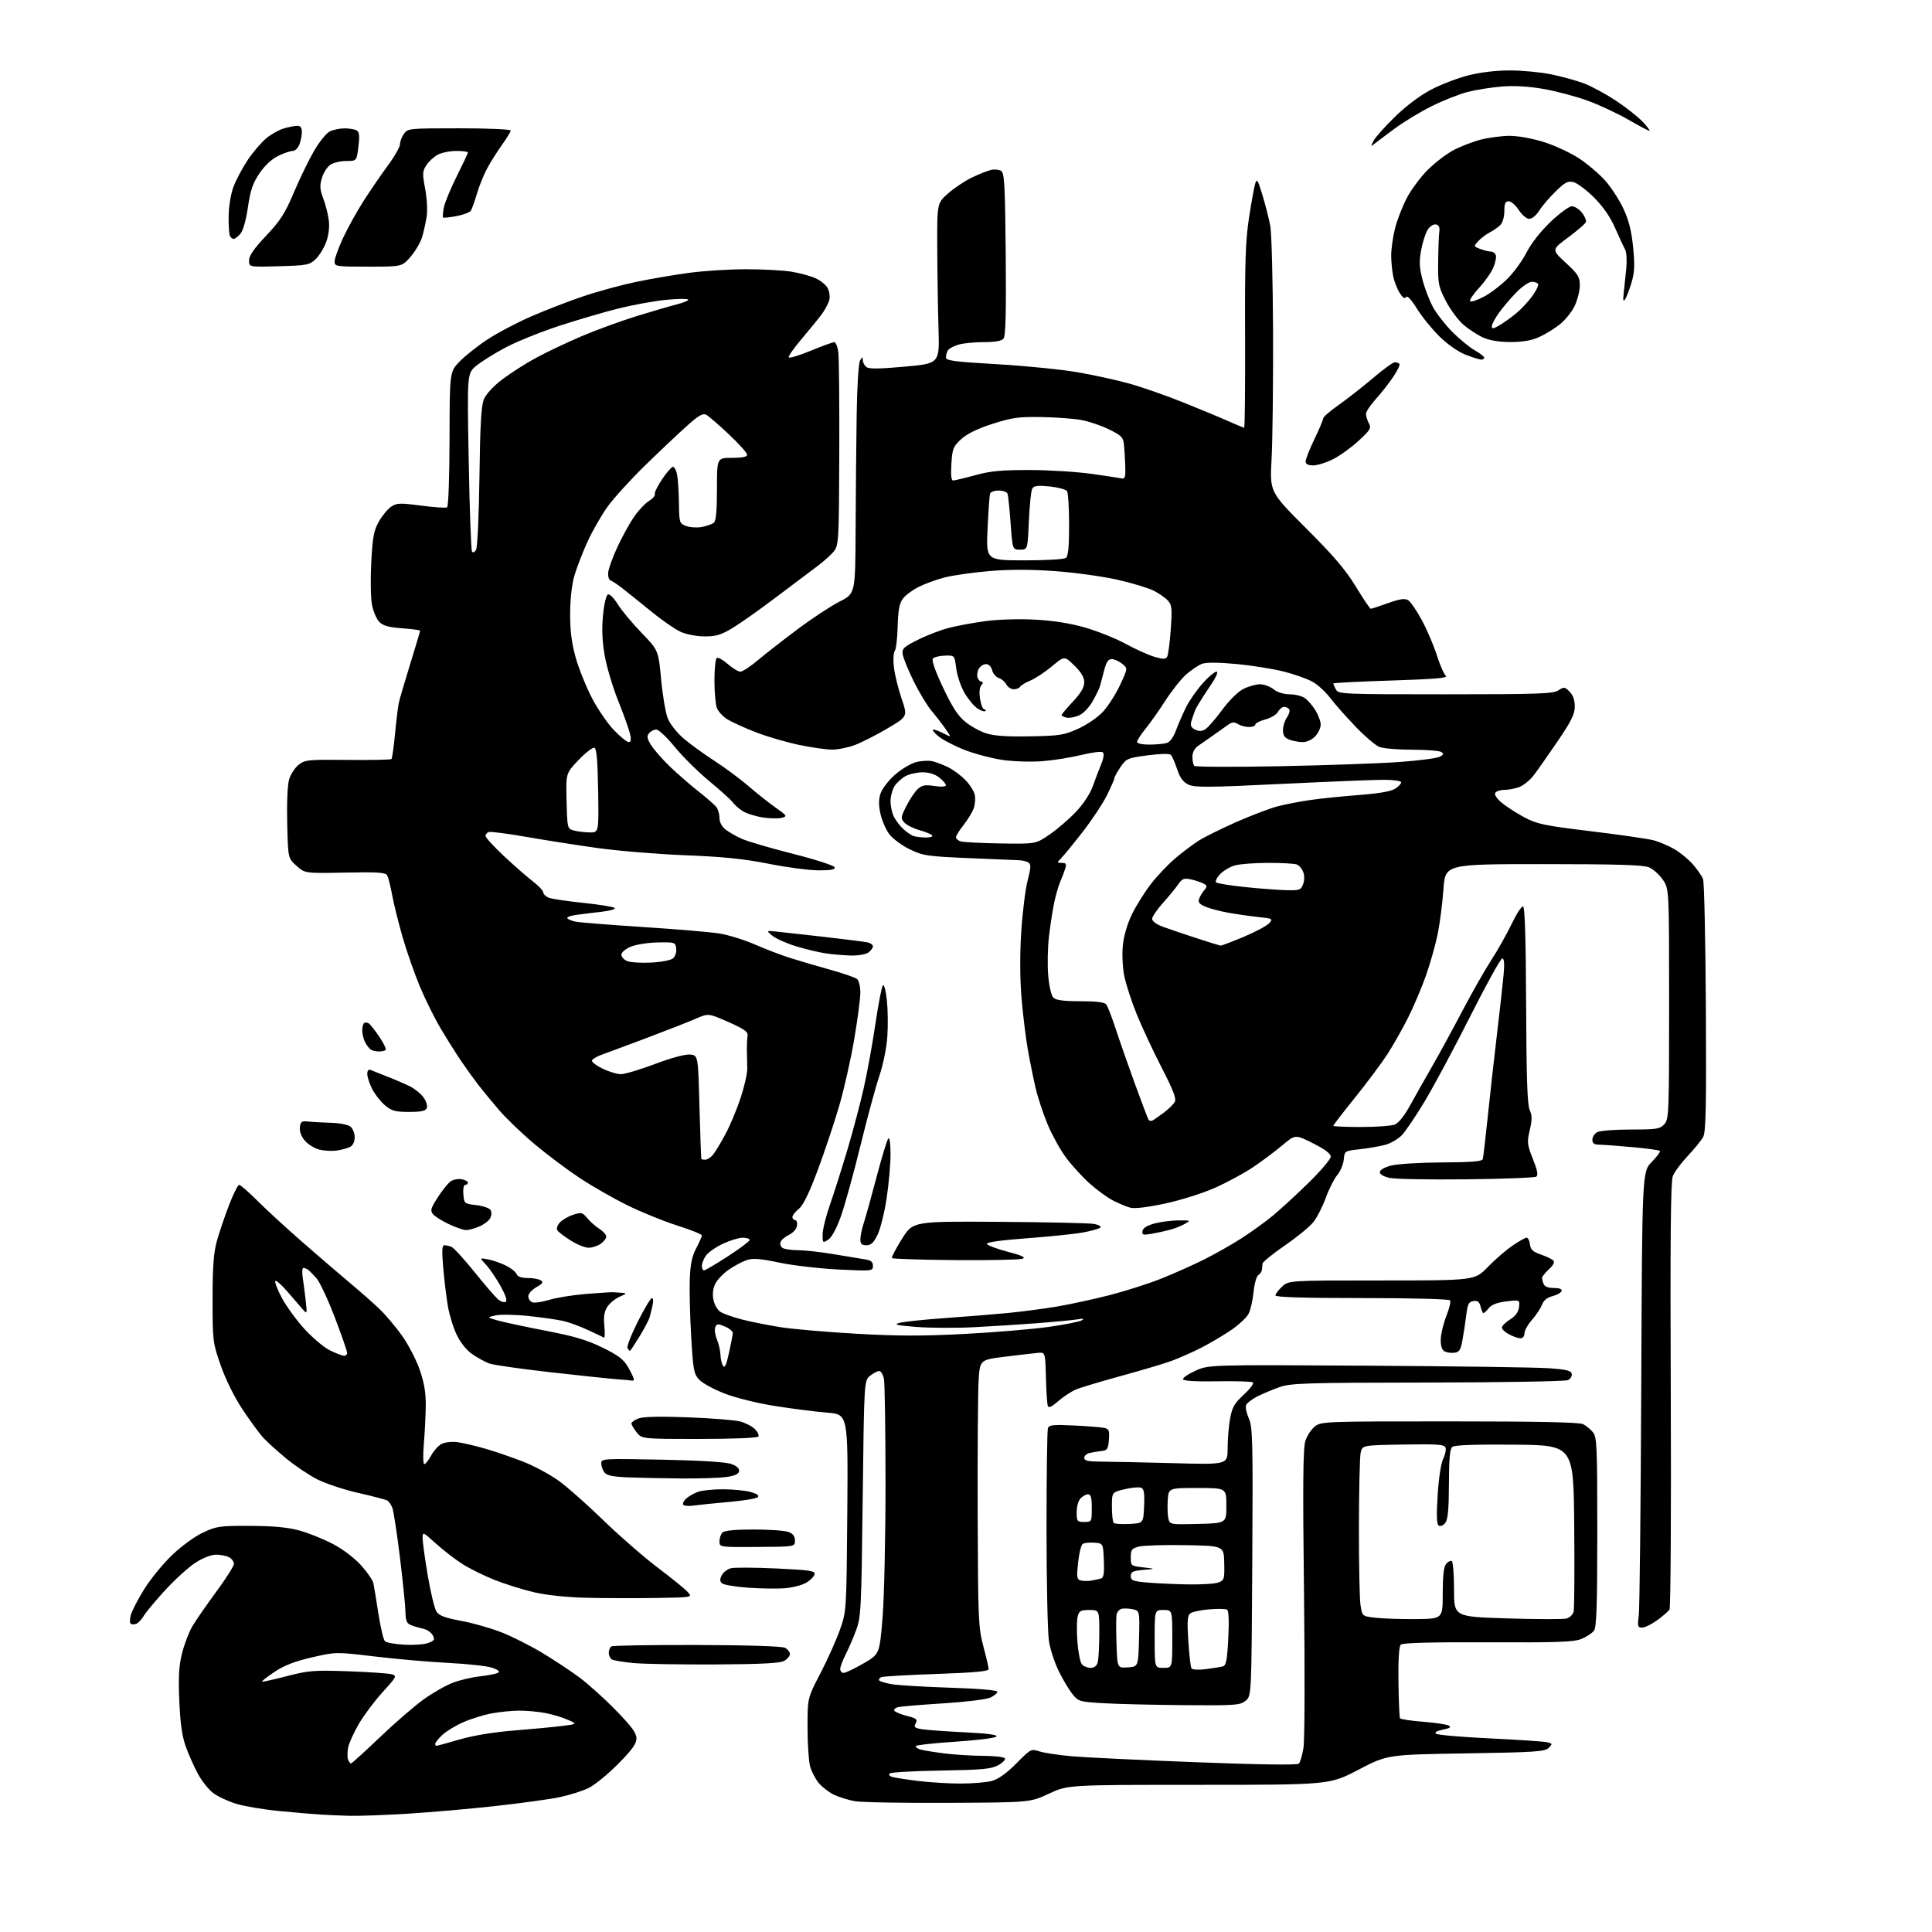 <?xml version="1.0" encoding="UTF-8" standalone="no"?>
<svg 
  version="1.1" 
  xmlns="http://www.w3.org/2000/svg" 
  xmlns:xlink="http://www.w3.org/1999/xlink" 
  xmlns:svg="http://www.w3.org/2000/svg"
  xmlns:rdf="http://www.w3.org/1999/02/22-rdf-syntax-ns#"
  xmlns:cc="http://creativecommons.org/ns#"
  xmlns:dc="http://purl.org/dc/elements/1.1/"
  viewBox="0 0 768 768"
  width="768"
  height="768"
>
<style>svg {background-color: white; }</style>"
<path stroke="none" fill="black" fill-rule="evenodd" d="M139.00,721.81C135.43,721.72 130.25,721.50 127.50,721.33C124.75,721.16 117.34,720.53 111.04,719.92C104.74,719.31 96.96,718.00 93.76,717.00C90.56,716.01 86.48,714.08 84.69,712.72C82.91,711.35 80.21,707.96 78.69,705.16C77.17,702.37 74.99,697.48 73.85,694.29C72.36,690.10 71.65,685.05 71.27,676.00C70.87,666.29 71.13,662.05 72.41,657.02C73.33,653.46 75.14,648.72 76.45,646.49C77.76,644.26 82.02,638.11 85.91,632.82C89.81,627.54 93.00,622.51 93.00,621.64C93.00,620.78 92.13,619.60 91.07,619.04C90.00,618.47 87.68,618.00 85.90,618.00C83.99,618.00 80.69,619.28 77.81,621.12C75.13,622.84 69.77,627.68 65.89,631.87C62.02,636.07 58.12,640.72 57.23,642.22C56.33,643.71 54.98,645.18 54.21,645.47C53.45,645.77 52.44,645.77 51.98,645.49C51.52,645.21 51.55,643.58 52.03,641.89C52.52,640.19 54.93,635.57 57.39,631.62C59.85,627.68 64.79,621.64 68.38,618.19C72.09,614.63 77.39,610.77 80.69,609.22C86.11,606.68 87.38,606.50 99.50,606.56C108.70,606.60 114.40,607.13 119.00,608.39C122.58,609.37 128.55,611.77 132.29,613.73C136.32,615.84 140.89,619.30 143.55,622.26C146.01,625.00 148.21,628.20 148.44,629.37C148.68,630.54 149.57,635.97 150.42,641.44C151.28,646.90 152.44,651.84 153.01,652.41C153.57,652.97 157.07,653.60 160.77,653.80C164.47,654.01 168.76,653.69 170.29,653.09C172.68,652.17 172.93,651.74 172.01,650.02C171.42,648.92 169.72,647.76 168.22,647.44C166.72,647.12 164.55,646.48 163.38,646.01C161.68,645.33 161.24,644.26 161.17,640.63C161.12,638.14 160.12,628.37 158.96,618.92C157.80,609.46 156.46,600.71 155.99,599.46C155.51,598.21 154.63,596.89 154.02,596.51C153.41,596.14 148.27,594.78 142.60,593.50C136.92,592.22 129.55,589.79 126.22,588.11C122.90,586.43 117.32,582.70 113.84,579.83C110.35,576.95 106.23,573.22 104.68,571.55C103.13,569.87 99.42,564.81 96.43,560.30C93.15,555.35 89.71,548.41 87.75,542.80C84.58,533.72 84.50,533.10 84.50,516.50C84.50,503.53 84.91,498.03 86.21,493.31C87.16,489.91 89.33,483.50 91.04,479.06C92.75,474.63 94.56,471.00 95.08,471.00C95.59,471.00 98.82,473.81 102.25,477.25C105.69,480.69 113.64,488.00 119.92,493.50C126.21,499.00 134.76,506.35 138.92,509.83C143.09,513.32 148.45,518.04 150.84,520.33C153.23,522.62 157.22,527.33 159.70,530.78C162.19,534.24 165.37,540.32 166.76,544.28C168.58,549.46 169.28,553.48 169.25,558.50C169.22,562.35 168.88,569.21 168.50,573.75C168.10,578.36 168.18,582.00 168.67,582.00C169.15,582.00 170.36,580.48 171.37,578.62C172.37,576.76 174.22,574.68 175.49,574.00C176.76,573.33 179.53,572.99 181.65,573.25C183.77,573.52 188.88,574.71 193.00,575.90C197.12,577.09 204.03,579.47 208.34,581.18C212.66,582.90 218.96,586.33 222.34,588.81C225.73,591.29 233.68,598.34 240.00,604.48C246.32,610.61 256.00,619.03 261.50,623.19C267.00,627.34 272.36,631.69 273.40,632.87C275.31,635.00 275.31,635.00 260.40,635.22C252.21,635.34 239.88,635.31 233.00,635.14C225.43,634.96 217.32,634.11 212.43,632.98C207.99,631.96 200.87,629.74 196.60,628.04C192.33,626.34 186.51,623.46 183.67,621.63C180.82,619.80 176.14,616.17 173.25,613.56C168.02,608.84 168.00,608.83 168.00,611.55C168.00,613.05 168.93,619.73 170.06,626.39C171.19,633.05 172.74,639.46 173.50,640.63C174.56,642.26 176.90,643.13 183.45,644.35C188.16,645.22 195.47,647.32 199.69,649.01C203.91,650.70 211.06,654.32 215.58,657.05C220.09,659.77 226.65,664.11 230.15,666.67C233.64,669.24 240.21,675.15 244.75,679.80C251.08,686.29 253.00,688.91 253.00,691.05C253.00,693.17 251.25,695.60 245.65,701.25C241.60,705.34 236.32,709.64 233.90,710.80C231.48,711.97 226.33,713.59 222.45,714.41C218.57,715.22 207.03,716.81 196.80,717.94C186.56,719.07 170.83,720.44 161.84,720.99C152.86,721.53 142.57,721.91 139.00,721.81zM377.00,716.66C359.12,716.75 342.41,716.46 339.86,716.01C337.31,715.56 333.59,714.42 331.60,713.48C329.61,712.53 326.87,710.45 325.53,708.85C324.18,707.25 322.61,704.26 322.04,702.22C321.48,700.17 321.01,693.22 321.01,686.76C321.00,675.02 321.00,675.02 326.08,665.26C328.88,659.89 332.36,652.12 333.83,648.00C336.49,640.50 336.49,640.50 336.81,601.36C337.12,562.22 337.12,562.22 328.81,561.54C324.24,561.17 314.97,560.00 308.21,558.93C301.21,557.83 292.57,555.70 288.13,553.99C283.84,552.34 279.27,549.85 277.97,548.47C275.81,546.17 275.54,544.71 274.75,531.23C274.28,523.13 274.03,512.90 274.20,508.50C274.42,502.57 275.08,499.39 276.75,496.22C277.99,493.86 279.00,491.56 279.00,491.10C279.00,490.64 274.61,488.88 269.25,487.18C263.88,485.48 255.00,481.87 249.50,479.17C244.00,476.46 235.45,471.58 230.50,468.31C225.55,465.04 217.45,458.96 212.50,454.81C207.55,450.65 201.24,444.60 198.47,441.37C195.70,438.14 192.00,433.65 190.24,431.39C188.49,429.13 185.40,424.85 183.39,421.89C181.38,418.92 177.72,413.12 175.27,409.00C172.81,404.88 169.04,397.27 166.88,392.10C164.73,386.93 161.66,378.15 160.06,372.60C158.45,367.04 156.60,359.57 155.93,356.00C155.27,352.43 154.37,348.84 153.95,348.03C153.30,346.80 150.47,346.61 137.20,346.87C121.24,347.18 121.24,347.18 117.87,344.18C114.50,341.17 114.50,341.17 114.17,327.33C113.97,319.09 114.28,312.01 114.94,309.80C115.55,307.77 117.25,305.16 118.73,304.00C121.23,302.03 122.49,301.91 138.24,302.08C147.50,302.17 155.32,302.02 155.61,301.73C155.89,301.44 156.54,296.90 157.04,291.64C157.53,286.39 158.22,280.83 158.56,279.29C158.90,277.76 160.94,270.81 163.09,263.85C165.24,256.89 167.00,250.99 167.00,250.73C167.00,250.48 163.81,250.04 159.90,249.76C154.59,249.38 152.30,248.75 150.80,247.24C149.69,246.13 148.37,243.04 147.86,240.36C147.35,237.69 147.23,230.10 147.58,223.50C148.12,213.34 148.60,210.85 150.66,207.24C152.00,204.90 154.20,202.26 155.56,201.37C157.76,199.93 159.10,199.89 167.42,200.99C172.59,201.67 177.23,201.98 177.73,201.67C178.25,201.35 178.67,189.47 178.70,174.47C178.75,147.84 178.75,147.84 182.62,143.79C184.76,141.57 189.71,137.62 193.64,135.03C197.57,132.43 205.44,128.27 211.14,125.79C216.84,123.30 226.22,119.68 232.00,117.74C237.78,115.79 247.22,113.23 253.00,112.03C258.77,110.83 268.23,109.22 274.00,108.45C279.77,107.67 289.90,107.03 296.50,107.03C303.10,107.02 311.20,107.45 314.50,107.98C317.80,108.51 322.14,109.68 324.13,110.58C326.13,111.47 328.33,113.24 329.01,114.52C329.70,115.80 329.99,117.92 329.66,119.23C329.33,120.54 328.03,123.02 326.78,124.74C325.53,126.45 321.93,130.88 318.79,134.58C315.64,138.28 313.28,141.65 313.54,142.07C313.80,142.49 317.72,141.30 322.26,139.43C326.79,137.56 331.01,136.03 331.64,136.02C332.26,136.01 332.99,137.91 333.26,140.25C333.53,142.59 333.70,160.70 333.63,180.50C333.51,214.24 333.38,216.66 331.60,219.00C330.55,220.38 327.58,223.07 324.99,225.00C322.40,226.93 315.00,232.50 308.53,237.39C302.07,242.28 294.27,247.79 291.20,249.64C286.62,252.40 284.62,253.00 280.06,252.98C276.85,252.97 272.81,252.18 270.50,251.13C268.30,250.13 262.97,246.43 258.66,242.90C254.35,239.38 249.26,235.29 247.35,233.81C245.44,232.33 243.35,230.95 242.71,230.74C242.06,230.52 241.64,229.12 241.76,227.62C241.88,226.12 243.52,221.58 245.39,217.53C247.27,213.47 250.24,208.06 252.00,205.50C253.76,202.94 256.43,200.10 257.94,199.17C259.44,198.25 260.51,197.01 260.31,196.41C260.10,195.81 261.42,193.13 263.22,190.47C265.02,187.80 266.95,185.59 267.49,185.56C268.03,185.53 268.77,186.85 269.12,188.50C269.47,190.15 269.82,195.22 269.88,199.77C270.00,207.83 270.07,208.08 272.74,209.09C274.25,209.66 277.06,209.84 278.99,209.48C280.92,209.12 283.06,208.36 283.75,207.79C284.63,207.06 285.00,203.06 285.00,194.38C285.00,182.00 285.00,182.00 291.00,182.00C295.13,182.00 297.00,181.61 297.00,180.75C297.00,180.06 293.74,176.43 289.75,172.67C285.76,168.91 281.73,165.42 280.78,164.90C279.43,164.16 277.83,165.06 273.28,169.11C270.10,171.93 262.65,178.97 256.71,184.75C250.78,190.52 243.91,198.06 241.46,201.50C239.00,204.95 235.44,211.18 233.53,215.36C231.62,219.55 229.30,225.56 228.36,228.73C227.30,232.35 226.66,238.04 226.64,244.00C226.63,250.86 227.25,255.71 228.86,261.44C230.09,265.81 232.99,273.01 235.29,277.44C237.59,281.87 241.54,287.64 244.06,290.25C246.57,292.86 249.20,295.00 249.90,295.00C250.80,295.00 250.96,294.08 250.46,291.80C250.07,290.03 247.96,284.12 245.77,278.66C243.57,273.19 241.14,265.02 240.36,260.49C239.37,254.75 239.17,249.91 239.72,244.46C240.17,239.93 241.00,236.50 241.70,236.27C242.35,236.05 244.09,237.81 245.56,240.18C247.02,242.56 251.26,247.65 254.97,251.50C261.73,258.50 261.73,258.50 262.81,270.08C263.40,276.45 264.59,283.43 265.45,285.59C266.32,287.77 269.13,291.32 271.76,293.57C274.37,295.80 279.88,299.80 284.00,302.45C288.12,305.11 294.20,309.61 297.50,312.46C300.80,315.32 305.67,319.18 308.33,321.05C312.94,324.30 313.05,324.48 310.72,325.10C309.39,325.46 305.93,325.37 303.04,324.92C300.15,324.46 296.59,323.31 295.14,322.37C293.69,321.43 291.94,319.88 291.26,318.93C290.59,317.98 286.40,314.20 281.96,310.52C277.52,306.85 271.34,300.73 268.23,296.92C265.12,293.12 261.82,290.00 260.91,290.00C259.99,290.00 258.70,290.66 258.02,291.47C257.04,292.65 257.20,293.59 258.84,296.22C259.97,298.02 263.27,301.80 266.19,304.62C269.11,307.43 274.20,311.87 277.50,314.47C280.80,317.07 284.06,319.92 284.75,320.79C285.44,321.67 286.00,323.61 286.00,325.12C286.00,326.80 286.91,328.57 288.36,329.71C289.66,330.74 292.58,332.41 294.85,333.43C297.11,334.45 306.26,337.14 315.17,339.39C324.08,341.65 331.55,344.06 331.77,344.75C332.06,345.67 330.36,345.99 325.33,345.97C321.57,345.95 312.65,344.78 305.50,343.35C295.76,341.42 287.49,340.57 272.50,339.98C261.50,339.55 245.75,338.26 237.50,337.10C229.25,335.95 216.43,333.94 209.00,332.64C201.57,331.34 194.94,330.49 194.25,330.75C193.56,331.00 193.00,331.71 193.00,332.31C193.00,332.92 196.26,336.48 200.25,340.23C204.24,343.98 209.40,348.50 211.72,350.27C214.04,352.05 215.95,354.07 215.97,354.77C215.99,355.48 217.01,356.43 218.25,356.89C219.49,357.35 225.68,358.27 232.00,358.92C238.32,359.58 243.87,360.48 244.33,360.93C244.78,361.38 242.53,362.05 239.33,362.42C236.12,362.78 231.59,363.34 229.26,363.65C226.93,363.97 225.23,364.57 225.50,364.99C225.76,365.42 227.21,366.03 228.74,366.36C230.26,366.68 242.30,367.65 255.50,368.50C268.70,369.35 282.41,370.51 285.96,371.08C289.51,371.64 295.81,373.59 299.96,375.40C304.11,377.22 310.43,379.63 314.00,380.77C317.57,381.90 324.75,384.01 329.95,385.46C335.15,386.91 339.99,388.58 340.70,389.17C341.42,389.76 342.00,392.18 342.00,394.54C342.00,396.91 340.90,405.29 339.56,413.17C338.22,421.05 335.55,432.90 333.63,439.50C331.71,446.10 327.88,457.57 325.11,465.00C321.63,474.33 319.29,479.13 317.54,480.54C316.14,481.66 315.00,483.12 315.00,483.79C315.00,484.45 315.48,485.00 316.07,485.00C316.66,485.00 317.00,486.01 316.82,487.24C316.64,488.52 315.29,490.06 313.69,490.83C312.14,491.57 310.61,492.85 310.29,493.69C309.97,494.52 310.34,495.60 311.10,496.09C311.87,496.57 314.69,496.98 317.36,496.98C320.03,496.99 326.33,497.70 331.36,498.55C336.39,499.41 341.96,500.33 343.75,500.60C346.23,500.97 347.00,501.59 347.00,503.20C347.00,505.27 346.77,505.30 333.47,504.66C326.03,504.30 315.43,503.08 309.90,501.93C301.88,500.27 299.23,500.07 296.69,500.96C294.94,501.57 291.79,503.26 289.69,504.72C287.58,506.18 285.20,508.65 284.39,510.21C283.43,512.08 283.15,514.27 283.58,516.58C283.95,518.55 285.19,520.72 286.37,521.48C287.54,522.24 291.43,523.61 295.00,524.53C298.57,525.45 305.55,526.83 310.50,527.61C315.45,528.38 329.05,529.54 340.73,530.20C356.99,531.12 367.05,531.13 383.73,530.24C395.70,529.61 410.68,528.35 417.00,527.45C423.32,526.55 429.18,525.39 430.00,524.86C431.07,524.19 430.64,524.06 428.50,524.44C426.85,524.73 419.88,525.40 413.00,525.94C406.12,526.47 394.57,527.21 387.32,527.58C380.07,527.95 369.72,527.90 364.32,527.48C356.45,526.86 355.10,526.54 357.50,525.87C359.15,525.41 367.25,524.55 375.50,523.97C383.75,523.38 395.00,522.48 400.50,521.95C406.00,521.43 414.77,520.28 420.00,519.40C425.23,518.52 434.67,516.48 440.98,514.86C447.30,513.24 456.52,510.30 461.48,508.32C466.44,506.35 474.10,502.94 478.50,500.74C482.90,498.55 489.65,494.73 493.50,492.25C497.35,489.78 502.98,485.72 506.00,483.22C509.02,480.72 515.44,474.82 520.25,470.11C525.06,465.40 529.00,460.75 529.00,459.78C529.00,458.61 526.66,456.85 521.95,454.48C514.90,450.93 514.90,450.93 509.70,455.31C506.84,457.72 501.58,461.65 498.01,464.05C494.44,466.44 487.58,470.14 482.77,472.26C477.93,474.40 469.07,477.17 462.94,478.47C455.75,479.99 450.90,480.54 449.15,480.04C447.66,479.62 444.63,478.34 442.42,477.21C440.21,476.08 436.01,473.01 433.09,470.39C430.17,467.76 425.95,463.14 423.72,460.12C421.48,457.09 418.23,451.21 416.48,447.06C414.74,442.90 412.57,436.35 411.67,432.50C410.77,428.65 409.36,421.68 408.54,417.00C407.72,412.32 406.60,403.10 406.06,396.50C405.43,388.95 405.40,379.27 405.96,370.41C406.46,362.66 407.60,353.48 408.50,350.01C409.84,344.84 409.89,343.55 408.82,342.87C408.09,342.41 406.38,341.99 405.00,341.95C403.62,341.91 394.56,341.53 384.86,341.11C368.46,340.40 366.82,340.15 361.60,337.59C358.51,336.08 354.89,333.41 353.55,331.65C352.21,329.89 350.62,326.27 350.02,323.60C349.23,320.07 349.24,317.82 350.04,315.39C350.64,313.55 353.20,310.24 355.71,308.02C358.22,305.81 362.00,303.54 364.10,302.97C366.20,302.41 369.18,302.24 370.71,302.61C372.25,302.98 375.10,304.08 377.05,305.06C379.01,306.04 382.02,308.29 383.75,310.06C385.49,311.83 387.17,314.49 387.49,315.97C387.82,317.44 387.60,319.92 387.01,321.47C386.42,323.02 384.60,325.98 382.97,328.04C381.34,330.10 380.00,332.26 380.00,332.83C380.00,333.40 380.84,334.13 381.88,334.46C382.91,334.79 390.05,335.16 397.75,335.28C411.76,335.50 411.76,335.50 417.29,331.69C420.34,329.59 425.04,325.54 427.74,322.68C430.68,319.58 433.36,315.49 434.42,312.50C435.40,309.75 436.90,305.80 437.77,303.72C438.71,301.45 438.97,299.59 438.42,299.08C437.91,298.61 434.17,299.05 430.00,300.08C425.88,301.10 418.90,302.22 414.50,302.57C410.10,302.93 403.00,302.72 398.71,302.11C394.43,301.51 387.59,299.71 383.50,298.13C379.42,296.54 374.68,294.06 372.96,292.62C371.25,291.18 370.35,290.00 370.97,290.00C371.59,290.00 373.49,290.72 375.19,291.60C378.27,293.19 378.27,293.19 375.94,289.85C374.66,288.01 372.14,284.75 370.34,282.61C368.55,280.48 365.29,275.08 363.10,270.61C360.92,266.15 358.99,261.38 358.82,260.00C358.54,257.82 359.32,257.09 365.00,254.27C368.57,252.49 374.15,250.36 377.39,249.54C380.63,248.71 387.15,247.52 391.89,246.89C396.84,246.22 405.17,245.98 411.50,246.32C418.88,246.72 425.46,247.77 431.50,249.51C436.45,250.95 443.65,253.84 447.50,255.95C451.35,258.05 456.45,260.36 458.83,261.07C462.31,262.11 463.31,262.12 463.94,261.10C464.37,260.41 465.02,255.54 465.39,250.28C465.98,241.93 465.84,240.48 464.28,238.76C463.30,237.67 460.76,235.90 458.64,234.82C456.51,233.73 449.99,231.76 444.14,230.44C438.29,229.12 427.08,227.58 419.23,227.02C409.49,226.32 401.19,226.33 393.06,227.03C386.51,227.60 378.58,228.74 375.43,229.56C372.29,230.38 367.68,232.06 365.19,233.30C362.71,234.54 359.86,236.67 358.87,238.03C357.52,239.88 357.01,242.64 356.84,249.00C356.72,253.68 356.20,258.07 355.68,258.77C355.15,259.46 355.01,262.40 355.35,265.29C355.69,268.18 357.06,273.76 358.39,277.68C360.82,284.82 360.82,284.82 352.84,289.53C348.45,292.12 342.64,295.09 339.92,296.12C337.20,297.16 333.07,297.99 330.74,297.99C328.41,297.98 322.45,297.12 317.50,296.08C312.55,295.05 304.90,292.80 300.50,291.10C296.10,289.39 291.03,287.10 289.23,286.00C287.42,284.90 285.51,282.84 284.98,281.43C284.44,280.02 284.00,275.10 284.00,270.49C284.00,265.89 284.42,261.86 284.94,261.54C285.46,261.22 287.43,262.32 289.32,263.98C291.22,265.64 293.46,267.00 294.31,267.00C295.16,267.00 298.25,264.98 301.18,262.51C304.10,260.05 311.25,254.47 317.05,250.13C322.86,245.78 330.39,240.82 333.80,239.10C340.00,235.97 340.00,235.97 340.12,210.24C340.18,196.08 340.37,175.64 340.54,164.81C340.71,153.41 341.28,144.36 341.89,143.31C342.79,141.76 342.94,141.73 342.97,143.13C342.99,144.02 343.61,145.26 344.35,145.88C345.36,146.71 349.31,146.68 359.60,145.75C373.50,144.50 373.50,144.50 373.07,130.50C372.83,122.80 372.61,108.46 372.57,98.64C372.50,80.77 372.50,80.77 376.85,76.91C379.25,74.79 383.52,71.93 386.35,70.57C389.18,69.21 392.62,67.84 394.00,67.54C395.38,67.23 397.18,67.42 398.00,67.95C399.27,68.78 399.54,73.82 399.79,101.06C400.00,124.39 399.76,133.58 398.92,134.60C398.13,135.54 395.59,136.00 391.12,136.00C387.47,136.00 382.95,136.44 381.06,136.98C379.18,137.52 377.28,138.53 376.84,139.23C376.39,139.93 376.02,141.20 376.02,142.05C376.00,143.36 379.13,143.78 396.25,144.77C407.39,145.42 421.78,146.85 428.23,147.95C434.69,149.06 444.06,151.11 449.06,152.52C454.06,153.92 463.63,157.27 470.32,159.95C477.02,162.64 485.10,166.00 488.28,167.42C491.46,168.84 494.29,170.00 494.57,170.00C494.85,170.00 495.01,153.69 494.94,133.75C494.82,104.02 495.11,95.52 496.51,86.50C497.44,80.45 498.55,74.38 498.96,73.00C499.62,70.83 500.00,71.45 501.86,77.60C503.03,81.50 504.43,86.98 504.96,89.77C505.48,92.56 505.98,111.64 506.06,132.17C506.13,152.70 505.87,175.36 505.47,182.53C504.74,195.56 504.74,195.56 519.22,210.03C530.22,221.02 534.98,226.60 539.01,233.25C541.92,238.06 544.58,242.00 544.90,242.00C545.23,242.00 548.31,240.99 551.75,239.76C556.47,238.07 558.44,237.78 559.75,238.58C560.71,239.16 563.18,242.76 565.23,246.57C567.28,250.38 569.96,256.65 571.17,260.50C572.39,264.35 574.00,268.01 574.74,268.64C575.76,269.51 570.52,269.96 553.04,270.52C540.37,270.92 530.00,271.45 530.00,271.69C530.00,271.93 530.47,273.00 531.04,274.07C532.03,275.93 533.58,276.00 574.57,276.00C611.50,276.00 617.38,275.79 619.47,274.43C621.69,272.97 622.01,273.01 623.93,274.93C625.30,276.30 626.00,278.29 626.00,280.81C626.00,283.85 624.66,286.59 619.25,294.56C615.53,300.02 611.23,306.15 609.69,308.17C608.14,310.19 605.49,312.33 603.79,312.92C602.09,313.52 599.45,314.00 597.91,314.00C596.37,314.00 594.79,314.53 594.39,315.18C593.96,315.88 594.99,317.46 596.96,319.10C598.77,320.62 602.81,323.22 605.94,324.89C611.04,327.60 613.80,328.18 632.56,330.45C644.08,331.84 655.30,333.47 657.50,334.07C659.70,334.68 663.35,336.24 665.61,337.55C667.87,338.86 671.17,341.57 672.93,343.57C674.69,345.58 676.52,348.23 676.99,349.46C677.46,350.70 677.96,373.71 678.11,400.60C678.32,440.02 678.12,449.98 677.03,451.97C676.29,453.33 673.54,456.73 670.90,459.51C668.27,462.30 665.60,465.91 664.96,467.54C664.12,469.71 663.91,492.93 664.16,554.50C664.35,600.70 664.12,639.09 663.65,639.82C663.18,640.54 660.98,642.45 658.75,644.07C656.52,645.68 653.83,647.00 652.76,647.00C651.02,647.00 650.88,646.50 651.44,642.25C651.78,639.64 652.22,598.87 652.42,551.65C652.78,465.81 652.78,465.81 656.58,461.92C658.66,459.78 660.12,457.79 659.82,457.49C659.52,457.19 654.60,456.52 648.89,456.00C643.17,455.49 637.26,455.05 635.75,455.03C633.69,455.01 633.00,454.50 633.00,453.04C633.00,451.95 633.87,450.60 634.93,450.04C636.00,449.47 642.00,449.00 648.28,449.00C658.61,449.00 659.87,448.80 661.60,446.89C663.41,444.89 663.50,442.63 663.50,399.07C663.50,353.35 663.50,353.35 661.00,349.70C659.62,347.69 657.15,345.47 655.50,344.77C653.25,343.82 642.80,343.50 613.50,343.50C574.50,343.50 574.50,343.50 573.79,353.50C573.40,359.00 572.37,366.99 571.51,371.27C570.64,375.54 568.55,382.96 566.85,387.77C565.16,392.57 561.96,400.10 559.76,404.50C557.55,408.90 553.86,415.43 551.55,419.00C549.24,422.57 543.44,430.35 538.67,436.27C533.90,442.19 530.00,447.25 530.00,447.52C530.00,447.78 534.92,448.00 540.93,448.00C546.95,448.00 552.99,447.57 554.36,447.06C555.94,446.45 558.21,443.63 560.59,439.31C562.65,435.56 566.67,428.45 569.52,423.50C572.36,418.55 577.71,408.74 581.40,401.69C585.09,394.65 590.23,385.63 592.81,381.64C595.39,377.66 599.05,371.15 600.95,367.19C602.85,363.22 604.87,360.13 605.45,360.32C606.16,360.55 606.55,373.45 606.66,399.58C606.77,428.39 607.14,439.21 608.07,441.25C609.06,443.44 609.07,445.07 608.10,449.25C606.97,454.09 607.07,454.98 609.36,460.74C611.17,465.30 611.53,467.18 610.67,467.74C610.03,468.16 597.58,468.63 583.00,468.80C568.42,468.96 554.70,468.72 552.50,468.25C550.05,467.74 548.50,466.85 548.50,465.96C548.50,465.07 550.26,464.04 553.00,463.33C555.48,462.69 564.60,462.12 573.28,462.08C584.99,462.02 589.16,461.68 589.43,460.75C589.63,460.06 590.54,452.30 591.45,443.50C592.36,434.70 594.02,419.85 595.14,410.50C596.26,401.15 597.42,390.69 597.72,387.25C598.10,382.99 597.92,381.00 597.16,381.00C596.55,381.00 590.88,391.24 584.57,403.75C578.26,416.26 570.15,431.43 566.55,437.45C562.94,443.47 558.78,449.66 557.30,451.21C555.81,452.76 552.82,454.51 550.66,455.09C548.49,455.67 543.97,456.45 540.61,456.83C534.53,457.50 534.50,457.51 534.17,460.95C533.99,462.85 532.84,465.59 531.61,467.05C530.38,468.51 528.33,472.57 527.05,476.08C525.78,479.58 523.55,483.94 522.12,485.76C520.68,487.59 515.56,491.79 510.75,495.09C505.94,498.40 501.95,501.65 501.88,502.30C501.82,502.96 501.71,504.08 501.63,504.78C501.56,505.49 500.91,506.43 500.19,506.88C499.48,507.32 498.63,510.35 498.31,513.59C497.99,516.84 497.11,520.72 496.35,522.22C495.60,523.72 492.40,526.69 489.24,528.83C486.08,530.97 480.69,534.14 477.25,535.88C473.82,537.61 468.64,539.90 465.75,540.96C462.86,542.03 453.89,544.70 445.81,546.91C437.74,549.12 429.60,551.56 427.74,552.34C425.88,553.11 422.70,555.20 420.68,556.97C418.05,559.28 416.87,559.81 416.52,558.85C416.25,558.11 415.91,553.00 415.77,547.50C415.50,537.50 415.50,537.50 412.50,537.79C410.85,537.94 405.00,538.63 399.50,539.31C389.50,540.54 389.50,540.54 389.00,549.02C388.73,553.68 388.56,577.52 388.64,602.00C388.78,643.82 388.92,646.98 390.89,654.41C392.05,658.76 393.00,662.86 393.00,663.51C393.00,664.37 387.28,664.90 372.41,665.42C361.08,665.81 351.18,666.38 350.41,666.67C349.64,666.97 349.23,667.56 349.49,667.99C349.76,668.42 352.12,669.11 354.74,669.53C357.36,669.95 367.82,670.57 378.00,670.90C389.30,671.27 396.49,671.89 396.47,672.50C396.46,673.05 395.22,674.09 393.73,674.80C392.21,675.53 384.04,676.54 375.25,677.09C366.59,677.64 358.47,678.30 357.21,678.57C355.95,678.84 355.19,679.50 355.52,680.03C355.85,680.56 358.11,681.50 360.53,682.11C364.32,683.07 364.82,683.48 364.00,685.01C363.19,686.51 363.55,686.88 366.27,687.36C368.05,687.67 375.71,688.24 383.30,688.61C392.78,689.08 396.78,689.62 396.07,690.33C395.50,690.90 388.06,691.82 379.52,692.37C370.98,692.93 364.00,693.72 364.00,694.13C364.00,694.53 364.81,695.12 365.79,695.43C366.78,695.75 370.94,696.44 375.04,696.97C379.14,697.50 386.19,697.95 390.69,697.97C395.20,697.99 399.15,698.43 399.47,698.96C399.80,699.48 398.59,700.72 396.78,701.71C394.01,703.22 390.45,703.55 374.00,703.82C363.27,704.00 354.12,704.51 353.65,704.97C353.18,705.43 353.63,706.05 354.65,706.36C355.67,706.67 360.31,707.39 364.97,707.96C369.63,708.53 377.28,709.00 381.97,708.99C386.66,708.99 392.24,708.51 394.36,707.92C396.92,707.21 400.20,704.85 404.03,700.97C409.70,695.23 409.91,695.12 413.17,696.19C415.00,696.80 420.77,697.67 426.00,698.14C431.23,698.60 453.47,699.67 475.43,700.51C500.91,701.49 515.71,701.69 516.32,701.08C516.85,700.55 517.67,697.73 518.15,694.81C518.64,691.87 518.73,664.26 518.36,632.98C517.84,589.51 517.97,575.61 518.92,572.75C519.59,570.70 521.29,568.13 522.70,567.02C525.18,565.07 526.68,565.01 576.22,565.02C611.39,565.02 627.85,565.37 629.34,566.13C630.53,566.74 632.28,568.19 633.23,569.37C634.80,571.30 634.95,574.95 634.95,609.00C634.94,638.51 634.66,646.87 633.62,648.24C632.89,649.20 630.68,650.66 628.70,651.48C625.71,652.73 619.37,652.96 591.50,652.84C568.48,652.75 557.56,653.04 556.81,653.79C556.12,654.48 555.79,659.82 555.91,668.61C556.01,676.16 556.29,682.66 556.52,683.04C556.76,683.42 560.92,684.05 565.76,684.43C570.61,684.81 575.20,685.50 575.97,685.98C576.96,686.59 576.28,687.04 573.61,687.55C571.36,687.97 570.21,688.61 570.76,689.16C571.26,689.66 580.85,690.50 592.08,691.03C603.31,691.57 613.58,692.25 614.91,692.56C617.17,693.08 617.21,693.22 615.62,694.81C614.13,696.30 610.28,696.56 582.72,697.00C551.50,697.50 551.50,697.50 540.00,703.50C528.50,709.50 528.50,709.50 476.50,709.50C424.50,709.50 424.50,709.50 417.00,713.00C409.50,716.50 409.50,716.50 377.00,716.66zM139.52,701.00C139.84,701.00 145.01,696.31 151.01,690.58C157.02,684.84 164.88,678.04 168.49,675.47C172.10,672.90 177.28,669.94 180.01,668.91C182.73,667.87 187.56,666.73 190.73,666.38C193.90,666.02 197.12,665.41 197.87,665.01C198.83,664.50 198.23,663.90 195.87,663.02C194.02,662.32 186.20,661.44 178.50,661.05C170.80,660.66 157.53,659.51 149.00,658.48C133.50,656.63 133.50,656.63 123.95,658.84C117.10,660.43 112.90,662.06 109.11,664.61C106.21,666.57 103.98,668.30 104.17,668.47C104.35,668.64 108.78,667.66 114.00,666.30C122.68,664.05 124.79,663.88 138.50,664.36C146.75,664.65 154.51,665.19 155.74,665.56C157.84,666.19 157.64,666.58 152.24,672.49C149.08,675.94 144.81,681.61 142.75,685.10C140.69,688.59 138.73,692.91 138.39,694.71C138.06,696.51 138.04,698.66 138.36,699.49C138.68,700.32 139.20,701.00 139.52,701.00zM173.48,694.00C173.75,694.00 177.91,692.86 182.72,691.46C188.23,689.87 196.31,688.54 204.49,687.89C211.65,687.32 220.20,686.51 223.50,686.09C229.50,685.33 229.50,685.33 225.70,683.63C223.60,682.69 219.60,681.49 216.81,680.96C214.01,680.43 209.40,680.00 206.55,680.00C203.70,680.00 198.74,680.49 195.54,681.08C192.33,681.67 187.18,683.27 184.10,684.63C181.02,685.99 177.26,688.29 175.75,689.74C174.24,691.19 173.00,692.74 173.00,693.19C173.00,693.63 173.22,694.00 173.48,694.00zM471.14,677.83C459.24,677.74 444.84,677.40 439.16,677.08C429.17,676.52 428.73,676.40 426.38,673.50C425.04,671.85 422.60,667.80 420.96,664.50C419.32,661.20 417.53,655.80 416.99,652.50C416.45,649.20 416.01,629.10 416.01,607.83C416.00,586.56 416.26,568.49 416.57,567.67C417.05,566.43 418.85,566.25 426.82,566.65C432.15,566.91 437.54,567.33 438.81,567.59C440.84,568.01 441.08,568.57 440.81,572.28C440.54,575.94 440.17,576.54 438.00,576.78C436.62,576.93 434.49,577.28 433.25,577.55C432.01,577.82 431.00,578.70 431.00,579.52C431.00,580.69 432.53,581.01 438.25,581.03C442.24,581.05 455.06,581.32 466.75,581.64C488.00,582.21 488.00,582.21 488.00,575.74C488.00,572.18 488.44,566.85 488.98,563.89C489.81,559.37 490.70,557.82 494.50,554.32C497.07,551.95 498.59,549.86 498.00,549.50C497.43,549.15 491.04,548.97 483.79,549.09C475.49,549.24 470.48,548.95 470.27,548.30C470.08,547.74 472.31,546.20 475.21,544.89C480.50,542.50 480.50,542.50 543.50,542.88C578.15,543.09 610.55,543.54 615.49,543.88C622.67,544.38 624.54,544.83 624.79,546.12C624.96,547.02 624.29,548.14 623.30,548.62C622.31,549.11 597.20,549.54 567.50,549.58C518.29,549.65 513.06,549.82 508.50,551.45C505.75,552.43 501.79,554.10 499.70,555.16C497.61,556.22 495.64,557.77 495.32,558.60C495.01,559.43 495.50,561.79 496.43,563.84C497.95,567.22 498.08,572.64 497.80,620.88C497.49,674.18 497.49,674.18 495.14,676.09C492.96,677.85 491.09,677.99 471.14,677.83zM335.37,665.00C336.12,665.00 339.64,663.32 343.19,661.27C349.64,657.54 349.64,657.54 350.83,643.02C351.48,635.03 352.01,611.12 352.01,589.88C352.00,568.63 351.72,549.84 351.38,548.12C351.03,546.41 350.18,545.00 349.49,545.00C348.79,545.00 347.16,545.86 345.86,546.91C343.50,548.82 343.50,548.82 342.94,595.66C342.41,639.78 342.26,642.82 340.31,648.05C339.18,651.10 337.29,655.47 336.12,657.76C334.96,660.05 334.00,662.61 334.00,663.46C334.00,664.31 334.61,665.00 335.37,665.00zM479.36,663.51C482.19,663.15 485.22,662.65 486.11,662.41C487.41,662.04 487.82,659.92 488.26,651.23C488.62,644.29 488.44,640.27 487.77,639.86C487.20,639.50 483.98,639.45 480.61,639.74C477.25,640.03 473.88,640.76 473.12,641.37C472.02,642.24 471.87,644.54 472.38,652.35C472.73,657.79 473.29,662.67 473.62,663.19C473.96,663.75 476.38,663.88 479.36,663.51zM433.51,663.00C435.01,663.00 435.97,662.24 436.37,660.75C436.70,659.51 436.98,654.34 436.99,649.25C437.00,640.00 437.00,640.00 433.02,640.00C429.56,640.00 428.95,640.34 428.38,642.61C428.02,644.05 427.98,648.57 428.29,652.67C428.60,656.77 429.39,660.77 430.05,661.56C430.71,662.35 432.26,663.00 433.51,663.00zM448.32,662.80C452.50,662.50 452.50,662.50 452.78,651.38C453.06,640.26 453.06,640.26 450.04,639.66C448.38,639.33 446.39,639.30 445.61,639.60C444.83,639.89 444.04,640.89 443.85,641.82C443.66,642.74 443.64,647.91 443.82,653.30C444.14,663.11 444.14,663.11 448.32,662.80zM462.50,663.00C466.00,663.00 466.00,663.00 466.00,651.50C466.00,640.00 466.00,640.00 462.50,640.00C459.00,640.00 459.00,640.00 459.00,651.50C459.00,663.00 459.00,663.00 462.50,663.00zM284.50,661.64C270.75,661.71 256.12,661.47 252.00,661.10C247.88,660.73 243.94,660.08 243.25,659.66C242.56,659.23 242.00,658.04 242.00,657.00C242.00,655.96 242.47,654.83 243.05,654.47C243.63,654.11 258.96,653.86 277.12,653.91C297.69,653.97 310.87,654.40 312.07,655.04C313.13,655.61 314.00,656.71 314.00,657.50C314.00,658.29 312.99,659.51 311.75,660.21C310.10,661.16 302.82,661.54 284.50,661.64zM563.00,643.60C573.50,643.50 573.50,643.50 573.51,633.40C573.51,626.36 573.92,622.80 574.87,621.66C575.62,620.76 576.63,620.27 577.11,620.57C577.60,620.87 578.00,625.97 578.00,631.90C578.00,642.69 578.00,642.69 599.25,643.34C610.94,643.70 621.52,643.72 622.76,643.38C624.00,643.04 625.26,641.80 625.54,640.63C625.83,639.46 625.93,624.10 625.78,606.50C625.50,574.50 625.50,574.50 602.06,574.28C586.33,574.14 578.19,574.43 577.31,575.16C576.35,575.95 575.99,579.88 575.97,589.87C575.94,599.97 575.57,603.98 574.53,605.35C573.75,606.39 572.62,606.88 571.95,606.47C571.09,605.94 570.97,602.68 571.49,594.32C571.91,587.59 572.82,581.67 573.69,579.91C574.51,578.27 574.93,576.25 574.61,575.44C574.14,574.19 571.42,573.99 557.78,574.23C541.52,574.50 541.52,574.50 540.88,577.50C540.52,579.15 540.22,592.42 540.19,607.00C540.17,621.58 540.45,635.52 540.82,638.00C541.50,642.50 541.50,642.50 547.00,643.10C550.02,643.43 557.23,643.66 563.00,643.60zM311.97,631.36C308.96,631.59 302.35,631.49 297.29,631.13C292.22,630.77 287.57,629.97 286.95,629.35C286.11,628.51 286.11,627.67 286.94,626.12C287.55,624.97 289.19,623.74 290.57,623.39C291.95,623.05 300.06,623.09 308.60,623.49C321.99,624.12 324.06,624.43 323.80,625.80C323.63,626.68 322.13,628.19 320.46,629.16C318.80,630.14 314.97,631.12 311.97,631.36zM472.18,629.83C477.51,629.92 482.98,629.58 484.34,629.06C486.66,628.18 486.80,627.70 486.65,621.31C486.50,614.50 486.50,614.50 471.24,614.22C462.85,614.07 454.52,614.33 452.74,614.79C449.88,615.53 449.50,616.03 449.50,619.06C449.50,622.45 449.58,622.51 454.50,623.06C459.50,623.62 459.50,623.62 454.50,624.06C450.31,624.43 449.50,624.83 449.50,626.50C449.50,628.24 450.36,628.58 456.00,629.08C459.57,629.39 466.86,629.73 472.18,629.83zM434.00,628.28C435.38,628.03 437.08,627.65 437.80,627.43C438.73,627.14 439.01,625.14 438.80,620.26C438.50,613.50 438.50,613.50 435.00,613.24C433.07,613.10 431.00,613.32 430.38,613.74C429.77,614.16 428.95,617.50 428.56,621.16C427.93,627.11 428.05,627.87 429.68,628.27C430.68,628.52 432.62,628.52 434.00,628.28zM301.00,614.94C286.00,615.03 286.00,615.03 286.00,612.72C286.00,611.44 286.54,609.86 287.20,609.20C287.99,608.41 292.23,608.00 299.63,608.00C305.81,608.00 312.02,608.44 313.43,608.98C315.23,609.66 316.00,610.69 316.00,612.40C316.00,614.85 316.00,614.85 301.00,614.94zM448.96,605.79C454.50,605.50 454.50,605.50 454.80,598.74C455.03,593.39 454.77,591.85 453.56,591.38C452.71,591.06 449.77,591.34 447.01,592.00C442.00,593.20 442.00,593.20 442.00,598.93C442.00,602.09 442.32,604.99 442.71,605.38C443.10,605.77 445.91,605.96 448.96,605.79zM476.28,605.78C487.50,605.50 487.50,605.50 487.50,598.50C487.50,591.50 487.50,591.50 476.00,591.50C464.50,591.50 464.50,591.50 464.19,596.43C464.02,599.15 464.14,602.42 464.46,603.72C465.05,606.03 465.23,606.06 476.28,605.78zM431.00,605.00C433.97,605.00 434.00,604.94 434.00,599.50C434.00,595.40 433.64,594.00 432.57,594.00C431.79,594.00 430.44,594.71 429.57,595.57C428.68,596.47 428.00,598.83 428.00,601.07C428.00,604.77 428.18,605.00 431.00,605.00zM275.81,598.48C273.78,598.77 271.88,598.61 271.58,598.14C271.29,597.66 271.82,596.56 272.78,595.70C273.73,594.84 275.77,593.66 277.32,593.07C278.86,592.48 283.36,592.00 287.32,592.01C291.27,592.01 296.24,592.49 298.37,593.09C300.91,593.79 301.90,594.50 301.26,595.14C300.71,595.69 295.60,596.54 289.89,597.04C284.17,597.54 277.84,598.19 275.81,598.48zM270.50,587.71C263.35,587.65 253.90,587.45 249.50,587.27C243.49,587.02 241.19,586.53 240.25,585.28C239.56,584.37 239.00,582.75 239.00,581.69C239.00,579.82 239.78,579.77 263.25,580.25C278.98,580.57 288.66,581.18 290.80,581.99C292.97,582.80 293.99,583.79 293.79,584.87C293.57,586.00 291.96,586.70 288.49,587.16C285.74,587.53 277.65,587.77 270.50,587.71zM278.01,572.00C255.15,572.00 255.15,572.00 253.07,569.37C251.93,567.92 251.00,566.33 251.00,565.84C251.00,565.35 252.24,564.46 253.75,563.87C255.58,563.14 262.19,562.99 273.53,563.41C282.90,563.76 292.26,564.51 294.34,565.08C296.43,565.66 299.02,567.02 300.10,568.10C301.19,569.19 301.80,570.51 301.48,571.04C301.12,571.61 291.60,572.00 278.01,572.00zM251.25,548.82C250.84,548.72 248.25,548.48 245.50,548.29C242.75,548.09 230.78,546.84 218.90,545.50C207.02,544.16 196.00,542.58 194.40,541.98C192.81,541.38 189.82,539.73 187.76,538.32C185.48,536.75 183.06,533.74 181.55,530.62C180.19,527.80 178.60,522.58 178.00,519.00C177.40,515.42 176.58,508.56 176.17,503.75C175.60,497.16 175.72,495.00 176.63,495.00C177.29,495.00 178.55,495.27 179.42,495.61C180.29,495.94 184.32,500.33 188.38,505.36C192.43,510.39 196.67,515.33 197.81,516.35C198.95,517.36 200.37,517.89 200.98,517.51C201.73,517.05 201.05,514.96 198.94,511.16C197.20,508.05 194.61,504.26 193.19,502.73C190.60,499.97 190.60,499.97 194.05,500.63C195.95,500.99 199.13,502.10 201.13,503.10C203.12,504.10 205.02,505.61 205.35,506.46C205.73,507.47 207.24,508.01 209.72,508.02C211.80,508.02 214.15,508.44 214.95,508.95C216.10,509.68 215.75,510.23 213.21,511.68C211.45,512.68 210.01,514.30 210.01,515.28C210.00,516.26 210.72,517.34 211.61,517.68C212.49,518.02 215.53,517.58 218.36,516.71C221.19,515.84 227.78,514.78 233.00,514.36C238.22,513.94 243.06,513.63 243.75,513.68C244.44,513.72 246.01,513.82 247.25,513.91C249.23,514.06 249.12,514.24 246.33,515.46C244.58,516.22 242.39,518.01 241.45,519.44C240.20,521.34 239.88,523.38 240.23,527.05C240.50,529.81 240.44,531.92 240.11,531.74C239.77,531.55 236.90,530.18 233.71,528.70C230.53,527.21 226.03,525.57 223.71,525.06C221.40,524.55 215.22,523.68 210.00,523.12C204.78,522.56 198.93,522.45 197.00,522.89C193.50,523.68 193.50,523.68 197.97,524.94C200.43,525.63 209.01,527.46 217.04,529.01C228.29,531.17 233.45,532.71 239.57,535.72C245.92,538.84 247.95,540.41 249.73,543.56C250.96,545.73 251.97,547.84 251.98,548.25C251.99,548.66 251.66,548.92 251.25,548.82zM289.75,537.94C290.51,534.40 291.22,530.87 291.32,530.10C291.42,529.33 290.03,528.08 288.22,527.34C285.31,526.13 284.88,526.16 284.31,527.63C283.96,528.55 284.26,530.69 284.98,532.40C285.70,534.10 286.33,536.85 286.39,538.50C286.45,540.15 286.92,542.15 287.43,542.94C288.09,543.97 288.74,542.57 289.75,537.94zM136.75,538.95C137.44,538.98 137.99,538.44 137.99,537.75C137.98,537.06 135.77,530.72 133.07,523.65C130.37,516.58 127.11,509.61 125.83,508.16C124.55,506.71 123.05,505.18 122.50,504.77C121.95,504.37 121.10,504.02 120.62,504.02C120.14,504.01 120.01,505.69 120.32,507.75C120.64,509.81 121.18,513.98 121.52,517.00C122.12,522.38 122.09,522.46 120.32,520.45C119.32,519.32 116.61,516.19 114.30,513.49C111.99,510.78 109.81,508.86 109.45,509.21C109.10,509.57 110.27,512.60 112.05,515.95C113.84,519.30 117.92,524.90 121.13,528.40C124.33,531.89 128.88,535.69 131.23,536.83C133.58,537.97 136.06,538.92 136.75,538.95zM577.98,537.76C576.61,537.90 574.84,537.59 574.04,537.07C573.11,536.47 572.63,534.69 572.72,532.25C572.81,530.12 573.81,526.01 574.95,523.12C576.09,520.22 576.77,517.44 576.46,516.93C576.12,516.39 561.52,516.00 541.44,516.00C518.10,516.00 507.00,515.66 507.00,514.95C507.00,514.38 508.19,512.80 509.65,511.45C512.29,509.00 512.29,509.00 549.28,509.00C586.26,509.00 586.26,509.00 591.38,503.70C594.20,500.78 598.61,496.96 601.18,495.20C603.75,493.44 606.31,492.00 606.86,492.00C607.42,492.00 608.01,493.20 608.18,494.66C608.43,496.74 609.35,497.61 612.48,498.68C614.66,499.44 616.90,500.50 617.44,501.04C618.10,501.70 617.52,502.89 615.72,504.56C614.22,505.95 613.00,507.48 613.00,507.96C613.00,508.44 613.27,509.55 613.61,510.42C614.00,511.44 615.44,512.00 617.69,512.00C619.96,512.00 621.03,512.42 620.77,513.20C620.54,513.87 618.91,514.78 617.14,515.24C615.01,515.79 613.58,516.97 612.93,518.70C612.38,520.14 610.60,522.84 608.96,524.69C607.33,526.55 606.00,528.95 606.00,530.03C606.00,531.14 605.32,532.00 604.45,532.00C603.60,532.00 601.57,531.31 599.95,530.47C598.33,529.64 597.02,528.40 597.04,527.72C597.06,527.05 598.52,525.59 600.29,524.49C602.47,523.12 603.61,521.55 603.83,519.59C604.16,516.70 604.16,516.70 598.83,517.32C595.23,517.74 592.96,518.60 591.84,519.97C590.93,521.09 589.96,522.00 589.70,522.00C589.43,522.00 588.93,520.85 588.57,519.44C588.09,517.50 587.39,516.95 585.71,517.19C583.84,517.45 583.40,518.33 582.83,523.00C582.45,526.02 581.77,530.52 581.30,533.00C580.59,536.78 580.06,537.54 577.98,537.76zM250.42,537.00C250.25,537.00 249.82,536.51 249.45,535.92C249.08,535.32 250.91,530.60 253.52,525.42C256.12,520.24 258.65,516.00 259.15,516.00C259.64,516.00 259.76,517.24 259.43,518.75C259.09,520.26 258.58,522.40 258.28,523.50C257.99,524.60 256.17,528.09 254.23,531.25C252.30,534.41 250.58,537.00 250.42,537.00zM279.85,505.00C280.32,505.00 284.59,502.48 289.35,499.40C294.11,496.32 298.00,493.39 298.00,492.90C298.00,492.40 296.76,492.00 295.25,492.01C293.74,492.02 290.20,493.09 287.38,494.40C284.57,495.71 281.53,497.83 280.63,499.12C279.73,500.40 279.00,502.24 279.00,503.22C279.00,504.20 279.38,505.00 279.85,505.00zM379.76,500.91C366.11,500.80 354.77,500.43 354.56,500.09C354.34,499.75 356.14,496.32 358.54,492.47C362.92,485.48 362.92,485.48 397.21,485.70C416.07,485.82 433.02,486.19 434.88,486.53C436.77,486.87 437.87,487.51 437.38,487.99C436.90,488.46 433.80,489.33 430.50,489.93C427.20,490.53 417.18,491.57 408.24,492.23C397.96,492.99 392.10,493.81 392.31,494.46C392.50,495.03 396.19,496.43 400.52,497.57C406.30,499.08 407.89,499.83 406.48,500.37C405.43,500.77 393.40,501.02 379.76,500.91zM233.97,496.00C232.55,496.00 229.33,494.69 226.82,493.10C224.30,491.50 221.92,489.67 221.52,489.03C221.13,488.40 221.58,487.02 222.52,485.97C223.47,484.93 225.85,483.55 227.80,482.90C231.10,481.81 231.52,481.91 233.43,484.22C234.57,485.60 236.74,487.51 238.25,488.48C239.76,489.44 241.00,490.83 241.00,491.56C241.00,492.29 240.00,493.59 238.78,494.44C237.56,495.30 235.39,496.00 233.97,496.00zM344.41,495.00C342.56,495.00 342.00,494.47 342.00,492.68C342.00,491.40 342.64,488.36 343.43,485.93C344.22,483.49 346.52,475.20 348.55,467.50C350.58,459.80 352.64,453.07 353.12,452.55C353.63,452.00 354.00,454.61 354.00,458.81C354.00,462.77 353.31,470.62 352.46,476.26C351.62,481.89 350.00,488.41 348.88,490.75C347.30,494.01 346.26,495.00 344.41,495.00zM329.25,492.77C327.06,494.20 327.00,494.14 327.00,490.72C327.00,488.79 328.32,483.45 329.93,478.85C331.54,474.26 334.66,464.43 336.87,457.00C339.08,449.57 342.00,438.55 343.36,432.50C344.73,426.45 346.81,414.98 347.99,407.00C349.17,399.02 350.52,392.11 350.98,391.64C351.44,391.17 352.14,393.82 352.54,397.54C352.94,401.26 353.03,407.80 352.73,412.08C352.43,416.51 351.06,423.23 349.56,427.68C348.10,431.98 344.71,444.50 342.02,455.50C339.32,466.50 335.86,479.05 334.31,483.40C332.55,488.35 330.66,491.84 329.25,492.77zM457.66,490.47C454.32,491.04 453.87,490.89 454.17,489.31C454.40,488.12 456.05,487.10 459.01,486.33C461.48,485.69 465.75,485.14 468.50,485.12C473.34,485.07 473.42,485.12 471.00,486.51C469.62,487.31 466.93,488.37 465.00,488.88C463.07,489.39 459.77,490.11 457.66,490.47zM185.28,488.99C184.30,488.98 181.25,487.93 178.50,486.65C175.75,485.37 172.89,483.58 172.14,482.67C170.96,481.25 171.21,480.35 174.01,475.98C175.79,473.21 178.10,470.34 179.14,469.61C180.19,468.88 182.15,468.50 183.52,468.76C184.88,469.02 186.00,469.63 186.00,470.12C186.00,470.60 185.52,471.00 184.94,471.00C184.33,471.00 184.01,472.58 184.19,474.75C184.49,478.43 184.59,478.51 189.32,479.05C191.97,479.36 194.53,480.23 195.00,481.00C195.50,481.81 195.43,483.19 194.85,484.28C194.29,485.32 192.31,486.81 190.45,487.58C188.59,488.36 186.26,489.00 185.28,488.99zM280.35,461.00C281.08,461.00 282.39,460.21 283.25,459.25C284.10,458.29 286.37,454.57 288.29,451.00C290.21,447.43 292.98,440.81 294.46,436.29C295.93,431.78 297.09,426.60 297.04,424.79C296.99,422.98 296.93,419.70 296.90,417.50C296.88,415.30 297.00,412.66 297.18,411.64C297.43,410.17 295.82,409.04 289.56,406.27C281.62,402.76 281.62,402.76 276.56,404.97C273.78,406.18 264.98,409.63 257.00,412.63C249.03,415.63 240.96,418.63 239.08,419.30C237.20,419.97 235.50,420.99 235.32,421.55C235.13,422.12 237.01,423.58 239.51,424.79C242.01,426.01 245.31,427.00 246.85,427.00C248.38,427.00 254.49,425.17 260.41,422.94C266.90,420.50 272.43,419.01 274.34,419.19C277.50,419.50 277.50,419.50 278.05,440.00C278.36,451.27 278.69,460.61 278.80,460.75C278.91,460.89 279.61,461.00 280.35,461.00zM133.98,457.34C132.07,457.62 128.93,457.47 127.02,457.01C125.10,456.54 122.49,454.94 121.21,453.46C119.76,451.77 119.00,449.78 119.20,448.13C119.46,445.85 119.90,445.54 122.50,445.83C124.15,446.01 128.24,446.23 131.60,446.33C135.05,446.43 138.41,447.09 139.35,447.87C140.26,448.63 141.00,450.52 141.00,452.09C141.00,453.78 140.29,455.31 139.23,455.88C138.26,456.40 135.90,457.06 133.98,457.34zM458.32,445.34C458.97,444.95 460.98,443.53 462.80,442.17C464.61,440.80 466.50,438.93 467.00,437.99C467.68,436.74 466.34,433.24 461.81,424.47C458.46,417.96 454.00,408.41 451.89,403.24C449.79,398.07 447.54,391.16 446.90,387.88C446.23,384.49 446.00,379.24 446.36,375.71C446.75,371.91 448.17,367.11 450.01,363.36C451.66,359.98 455.05,354.58 457.54,351.36C460.02,348.14 464.41,343.53 467.28,341.11C470.15,338.70 474.30,335.58 476.50,334.18C478.70,332.77 485.39,329.46 491.36,326.81C497.33,324.17 504.77,321.34 507.90,320.52C511.03,319.71 516.95,318.57 521.05,317.99C525.15,317.40 533.83,316.52 540.34,316.02C548.13,315.42 553.00,314.58 554.59,313.53C555.91,312.67 557.00,311.51 557.00,310.98C557.00,310.44 553.96,309.99 550.25,309.98C546.54,309.97 528.17,310.71 509.43,311.62C480.20,313.04 474.94,313.08 472.43,311.89C470.29,310.87 469.07,309.20 467.91,305.71C467.04,303.08 465.91,300.52 465.41,300.04C464.88,299.52 461.01,299.62 456.16,300.26C448.22,301.32 447.70,301.55 445.41,304.92C444.08,306.87 443.00,308.84 443.00,309.29C443.00,309.74 441.65,312.84 440.00,316.17C438.34,319.50 433.96,326.11 430.25,330.86C426.54,335.61 422.72,340.28 421.75,341.25C420.08,342.92 420.10,343.00 422.07,343.00C423.75,343.00 424.01,343.42 423.46,345.25C423.08,346.49 422.19,348.85 421.46,350.50C420.74,352.15 419.64,355.98 419.02,359.00C418.39,362.02 417.47,368.06 416.97,372.41C416.46,376.75 416.33,383.65 416.68,387.74C417.04,392.05 417.90,395.76 418.73,396.58C419.75,397.60 422.75,398.00 429.45,398.00C435.70,398.00 439.08,398.41 439.74,399.25C440.29,399.94 441.98,404.32 443.51,409.00C445.04,413.68 448.48,423.51 451.15,430.86C453.83,438.21 456.27,444.63 456.58,445.13C456.89,445.62 457.67,445.72 458.32,445.34zM162.61,442.00C157.10,442.00 155.70,441.62 153.03,439.37C151.32,437.93 149.03,435.02 147.96,432.91C146.88,430.81 146.00,428.11 146.00,426.93C146.00,425.61 146.48,424.98 147.25,425.30C147.94,425.59 150.97,426.79 154.00,427.98C157.03,429.16 161.04,430.89 162.92,431.82C164.80,432.74 167.22,434.70 168.31,436.17C169.39,437.64 170.00,439.55 169.67,440.42C169.20,441.63 167.57,442.00 162.61,442.00zM150.58,417.98C149.44,417.98 148.00,417.64 147.40,417.23C146.79,416.83 145.78,415.52 145.15,414.32C144.52,413.11 144.00,411.00 144.00,409.62C144.00,408.25 144.36,406.90 144.80,406.62C145.24,406.35 146.05,406.44 146.61,406.82C147.17,407.19 149.05,409.58 150.78,412.12C152.51,414.67 153.64,417.03 153.29,417.37C152.95,417.72 151.73,417.99 150.58,417.98zM258.71,382.65C262.71,382.46 266.63,381.72 267.51,380.99C268.41,380.24 268.97,378.54 268.80,377.09C268.51,374.57 268.32,374.50 261.50,374.63C257.65,374.70 252.81,375.46 250.75,376.33C248.66,377.20 247.00,378.60 247.00,379.48C247.00,380.35 248.01,381.50 249.25,382.03C250.49,382.56 254.75,382.84 258.71,382.65zM338.50,379.84C335.75,379.79 331.17,379.41 328.31,378.99C325.46,378.58 320.06,377.28 316.31,376.12C312.57,374.96 308.38,373.08 307.00,371.95C304.50,369.90 304.50,369.90 309.00,370.35C311.48,370.60 320.02,371.55 328.00,372.47C335.98,373.39 343.51,374.34 344.75,374.59C345.99,374.84 347.00,375.54 347.00,376.16C347.00,376.78 346.21,377.88 345.25,378.61C344.29,379.34 341.26,379.89 338.50,379.84zM485.15,375.90C485.51,375.96 489.62,374.40 494.30,372.44C498.97,370.49 503.55,368.05 504.48,367.03C506.10,365.23 505.94,365.14 500.33,364.55C497.12,364.21 491.80,363.45 488.50,362.87C485.20,362.29 481.04,361.20 479.26,360.46C476.79,359.43 476.17,358.68 476.66,357.31C477.02,356.31 477.95,354.75 478.73,353.83C479.99,352.36 479.94,352.04 478.33,351.20C477.32,350.67 475.08,349.93 473.34,349.56C470.65,348.98 469.91,349.28 468.34,351.56C467.33,353.04 464.59,356.37 462.25,358.98C459.91,361.58 458.00,364.41 458.00,365.27C458.00,366.20 459.73,367.47 462.25,368.40C464.59,369.26 470.55,371.28 475.50,372.89C480.45,374.49 484.79,375.85 485.15,375.90zM511.27,353.86C516.57,353.99 517.13,353.79 518.00,351.50C518.57,349.99 518.59,348.06 518.05,346.64C517.56,345.34 516.41,343.99 515.49,343.64C514.58,343.29 509.49,343.00 504.17,343.01C498.85,343.01 492.89,343.46 490.93,344.00C488.96,344.55 486.30,346.12 485.01,347.49C483.71,348.87 482.99,350.33 483.40,350.75C483.81,351.16 488.95,352.00 494.82,352.61C500.69,353.22 508.10,353.78 511.27,353.86zM367.81,332.92C369.63,332.96 370.88,332.61 370.58,332.14C370.29,331.66 368.04,330.71 365.58,330.02C363.11,329.33 360.37,327.96 359.48,326.98C357.99,325.33 358.05,324.84 360.33,320.35C361.68,317.68 363.71,314.66 364.85,313.63C366.52,312.12 367.79,311.89 371.46,312.44C374.24,312.86 376.00,312.74 376.00,312.13C376.00,311.59 374.81,310.21 373.37,309.07C371.72,307.78 369.26,307.00 366.82,307.00C364.66,307.00 361.64,307.65 360.10,308.45C358.56,309.25 356.56,311.03 355.65,312.41C354.74,313.80 354.00,316.54 354.00,318.51C354.00,320.49 354.63,323.31 355.40,324.80C356.18,326.28 357.87,328.46 359.15,329.62C360.44,330.79 362.18,331.99 363.00,332.29C363.82,332.60 365.99,332.88 367.81,332.92zM234.27,330.90C238.05,331.00 238.05,331.00 237.77,314.33C237.57,302.22 237.16,297.55 236.27,297.25C235.59,297.03 232.76,299.21 229.99,302.11C224.94,307.38 224.94,307.38 225.22,318.40C225.49,329.19 225.55,329.43 228.00,330.11C229.38,330.49 232.20,330.85 234.27,330.90zM509.00,304.58C527.42,304.22 548.77,303.46 556.44,302.90C564.11,302.33 571.26,301.40 572.33,300.82C573.90,299.98 574.01,299.62 572.89,298.91C572.12,298.43 566.92,298.02 561.32,298.02C555.71,298.01 549.89,297.53 548.38,296.95C546.86,296.38 542.57,292.72 538.83,288.82C535.09,284.92 530.56,279.79 528.76,277.43C526.97,275.07 523.85,272.19 521.83,271.05C519.80,269.90 514.67,268.07 510.41,266.98C506.15,265.89 497.65,264.53 491.51,263.96C484.21,263.28 479.46,263.26 477.78,263.89C476.37,264.43 473.58,266.31 471.57,268.07C469.56,269.84 465.86,274.48 463.34,278.39C460.83,282.30 457.25,287.38 455.38,289.67C453.52,291.96 452.00,294.32 452.00,294.92C452.00,295.54 454.00,295.99 456.75,295.99C459.36,295.98 462.47,295.71 463.65,295.40C465.06,295.02 466.40,293.22 467.54,290.16C468.51,287.60 470.30,283.48 471.54,281.00C472.78,278.52 475.68,274.36 477.98,271.75C480.28,269.14 482.80,267.00 483.58,267.00C484.47,267.00 483.31,269.45 480.38,273.72C477.85,277.42 475.44,281.36 475.02,282.47C474.61,283.59 473.96,285.49 473.59,286.69C473.08,288.31 473.44,289.16 474.95,289.97C476.37,290.73 477.59,290.75 478.91,290.05C479.96,289.48 483.00,286.05 485.66,282.41C488.52,278.51 492.02,275.03 494.21,273.90C496.25,272.86 499.23,272.00 500.83,272.00C502.42,272.00 504.87,272.90 506.27,274.00C507.82,275.22 510.33,276.00 512.69,276.00C514.81,276.00 517.52,276.67 518.70,277.50C519.87,278.32 521.77,280.51 522.92,282.37C524.06,284.22 525.00,286.78 525.00,288.05C525.00,289.33 524.02,291.41 522.83,292.69C521.57,294.02 519.48,295.00 517.89,295.00C516.37,295.00 513.98,294.56 512.57,294.02C510.65,293.30 510.00,292.34 510.00,290.25C510.00,288.71 510.70,286.44 511.56,285.22C512.41,284.00 512.84,282.55 512.50,282.00C512.16,281.45 511.25,281.00 510.48,281.00C509.70,281.00 508.60,281.88 508.02,282.97C507.44,284.05 505.17,285.41 502.98,286.00C500.79,286.59 499.00,287.51 499.00,288.04C499.00,288.57 497.87,289.00 496.49,289.00C495.10,289.00 493.12,288.47 492.08,287.82C490.57,286.87 489.74,286.98 487.85,288.35C486.56,289.30 483.93,291.16 482.00,292.50C480.07,293.83 477.49,295.64 476.25,296.51C474.83,297.51 474.00,299.13 474.00,300.88C474.00,302.41 474.34,304.02 474.75,304.45C475.16,304.88 490.57,304.94 509.00,304.58zM409.50,292.71C421.41,292.48 423.03,292.22 428.76,289.59C432.34,287.95 436.57,285.01 438.62,282.73C440.60,280.54 443.60,275.81 445.28,272.22C448.33,265.69 448.33,265.69 446.06,263.84C444.80,262.83 442.95,262.00 441.93,262.00C440.59,262.00 439.77,263.18 438.98,266.25C438.38,268.59 437.64,271.40 437.34,272.50C437.04,273.60 435.67,276.45 434.30,278.84C432.83,281.40 430.57,283.70 428.76,284.46C427.09,285.16 424.88,285.52 423.86,285.25C422.84,284.99 422.00,284.53 422.00,284.24C422.00,283.95 424.02,281.54 426.50,278.90C429.65,275.53 431.00,273.23 431.00,271.25C431.00,269.26 429.82,267.25 427.06,264.56C423.12,260.71 423.12,260.71 418.16,264.87C415.43,267.15 411.61,269.68 409.67,270.49C407.73,271.31 405.85,272.43 405.51,272.98C405.16,273.54 404.02,274.00 402.98,274.00C401.93,274.00 400.61,273.13 400.04,272.07C399.47,271.00 398.10,269.85 397.00,269.50C395.90,269.15 394.73,267.77 394.39,266.43C394.02,264.95 393.06,264.00 391.93,264.00C390.91,264.00 389.61,264.87 389.04,265.93C388.47,266.99 388.28,268.56 388.61,269.43C388.94,270.29 389.67,271.00 390.23,271.00C390.85,271.00 390.80,271.54 390.09,272.39C389.37,273.26 389.19,275.31 389.60,277.89C389.96,280.15 390.72,282.00 391.29,282.00C391.87,282.00 392.05,282.29 391.70,282.64C391.35,282.98 389.94,282.54 388.58,281.64C387.21,280.75 384.90,277.97 383.43,275.48C381.97,272.98 380.48,268.59 380.12,265.72C379.46,260.50 379.46,260.50 375.66,260.62C373.57,260.69 371.42,261.18 370.88,261.72C370.24,262.36 371.59,266.32 374.79,273.14C378.38,280.81 380.72,284.45 383.59,286.83C385.74,288.61 389.52,290.72 392.00,291.51C395.18,292.53 400.30,292.88 409.50,292.71zM407.24,222.75C416.00,222.76 423.03,222.34 423.75,221.76C424.63,221.05 425.00,217.14 424.98,208.63C424.98,201.96 424.61,195.94 424.18,195.25C423.74,194.57 420.66,193.73 417.33,193.38C412.74,192.90 411.06,193.08 410.39,194.12C409.90,194.88 409.27,200.68 409.00,207.00C408.50,218.50 408.50,218.50 405.50,218.50C402.50,218.50 402.50,218.50 401.73,208.00C401.31,202.22 400.76,196.94 400.51,196.25C400.26,195.56 398.68,195.00 397.00,195.00C395.32,195.00 393.76,195.56 393.55,196.25C393.34,196.94 392.90,203.18 392.57,210.11C391.98,222.73 391.98,222.73 407.24,222.75zM189.25,218.51C189.80,217.54 190.39,204.61 190.59,189.41C190.86,168.77 191.30,161.22 192.37,158.67C193.20,156.68 196.19,153.45 199.64,150.83C202.86,148.38 208.88,144.54 213.01,142.29C217.13,140.05 225.26,136.19 231.06,133.71C236.86,131.23 246.76,127.62 253.05,125.67C259.35,123.73 266.63,121.60 269.23,120.94C271.83,120.29 273.77,119.44 273.54,119.07C273.31,118.69 269.38,118.75 264.81,119.19C260.24,119.63 251.78,121.16 246.00,122.59C240.22,124.03 229.51,127.17 222.18,129.57C214.85,131.97 205.28,135.84 200.91,138.17C196.54,140.50 191.33,143.75 189.33,145.40C185.68,148.41 185.68,148.41 186.32,183.26C186.67,202.44 187.25,218.60 187.62,219.19C188.03,219.86 188.64,219.61 189.25,218.51zM378.87,191.00C379.48,191.00 383.41,190.06 387.61,188.91C393.72,187.23 398.06,186.82 409.37,186.84C417.14,186.86 428.28,187.56 434.12,188.39C439.97,189.23 445.37,190.05 446.12,190.21C447.17,190.43 447.46,189.28 447.32,185.50C447.22,182.75 447.00,178.93 446.82,177.00C446.53,173.87 445.93,173.21 441.00,170.76C437.98,169.25 433.03,167.56 430.01,166.99C426.99,166.42 419.79,165.88 414.01,165.79C404.88,165.64 402.32,165.99 394.53,168.49C388.54,170.42 384.41,172.43 382.09,174.56C378.92,177.46 378.57,178.33 378.19,184.37C377.91,188.80 378.13,191.00 378.87,191.00zM522.03,185.00C519.94,185.00 519.00,184.51 519.00,183.42C519.00,182.55 520.58,178.57 522.50,174.57C524.42,170.56 526.00,166.84 526.00,166.29C526.00,165.74 528.75,163.36 532.11,161.00C535.47,158.64 541.59,153.85 545.71,150.36C549.82,146.86 553.74,144.00 554.43,144.00C555.11,144.00 555.95,144.28 556.29,144.63C556.64,144.97 555.51,147.33 553.79,149.88C552.07,152.42 548.94,156.40 546.83,158.73C544.72,161.05 543.00,163.67 543.00,164.54C543.00,165.42 543.52,167.09 544.14,168.27C545.17,170.18 544.73,170.93 540.03,175.25C537.14,177.91 532.59,181.19 529.92,182.54C527.25,183.89 523.70,185.00 522.03,185.00zM588.75,142.95C588.06,142.93 585.27,142.04 582.55,140.98C579.64,139.84 575.40,136.88 572.23,133.77C569.28,130.87 565.24,125.89 563.26,122.71C561.02,119.10 559.39,117.36 558.94,118.09C558.46,118.88 557.65,118.40 556.51,116.65C555.57,115.22 554.41,112.35 553.92,110.27C553.44,108.20 553.04,104.31 553.02,101.64C553.01,98.97 553.71,94.02 554.58,90.64C555.46,87.26 557.59,81.81 559.33,78.53C561.08,75.24 564.77,70.29 567.54,67.53C570.31,64.76 574.85,61.28 577.62,59.78C580.38,58.29 585.30,56.38 588.53,55.53C591.77,54.69 597.00,54.00 600.16,54.00C603.51,54.00 609.21,55.05 613.86,56.51C618.23,57.90 624.54,60.85 627.88,63.08C631.21,65.30 635.82,69.24 638.11,71.81C640.40,74.39 643.63,79.35 645.28,82.84C647.46,87.47 648.52,91.61 649.18,98.19C649.90,105.40 649.77,108.24 648.55,112.35C647.71,115.18 646.56,118.17 645.99,119.00C645.25,120.10 645.10,119.43 645.45,116.50C645.71,114.30 646.17,109.91 646.47,106.75C646.77,103.59 646.58,100.21 646.04,99.25C645.50,98.29 643.72,94.46 642.09,90.75C640.11,86.24 637.31,82.18 633.67,78.54C630.68,75.55 627.01,72.79 625.53,72.42C623.26,71.85 622.14,72.42 618.36,76.12C615.89,78.53 612.97,81.96 611.86,83.75C610.72,85.58 609.00,87.00 607.93,87.00C606.85,87.00 605.04,85.49 603.76,83.51C602.52,81.59 600.71,80.02 599.75,80.01C598.38,80.00 598.00,80.85 598.00,83.93C598.00,86.19 597.32,88.53 596.41,89.45C595.53,90.33 593.61,91.67 592.15,92.42C590.69,93.18 588.65,94.73 587.62,95.87C585.76,97.92 585.77,97.96 588.43,98.97C589.92,99.54 591.79,100.00 592.60,100.00C593.40,100.00 594.30,100.62 594.59,101.38C594.89,102.14 594.46,104.37 593.64,106.32C592.82,108.28 590.25,111.94 587.93,114.46C585.61,116.98 584.02,119.36 584.41,119.74C584.79,120.13 587.22,119.33 589.80,117.98C592.39,116.62 596.60,113.43 599.17,110.88C601.74,108.33 605.18,103.61 606.82,100.38C608.61,96.83 612.38,92.02 616.31,88.25C619.90,84.81 623.73,82.00 624.84,82.00C625.95,82.00 627.76,83.15 628.87,84.56C629.98,85.97 630.67,87.66 630.41,88.31C630.15,88.97 626.98,91.69 623.36,94.38C616.77,99.25 616.77,99.25 622.39,104.44C627.35,109.02 628.00,110.07 628.00,113.49C628.00,115.63 627.06,119.30 625.92,121.66C624.78,124.02 622.12,127.32 620.02,128.98C617.92,130.65 614.25,132.90 611.85,133.98C608.85,135.35 605.33,135.96 600.50,135.96C595.83,135.96 592.15,135.34 589.43,134.11C587.20,133.09 583.68,130.78 581.62,128.97C579.55,127.16 576.45,122.93 574.72,119.59C571.81,113.94 571.58,112.81 571.69,104.00C571.75,98.78 571.96,93.39 572.15,92.03C572.39,90.33 571.97,89.46 570.81,89.22C569.87,89.03 568.44,89.93 567.56,91.27C566.70,92.58 565.52,96.22 564.94,99.34C564.10,103.89 564.21,106.27 565.46,111.16C566.33,114.53 568.20,119.43 569.62,122.05C571.05,124.66 574.53,129.13 577.36,131.98C580.19,134.82 584.19,138.10 586.25,139.26C588.31,140.42 590.00,141.74 590.00,142.18C590.00,142.63 589.44,142.98 588.75,142.95zM596.07,129.31C597.76,128.31 600.73,126.19 602.68,124.58C604.63,122.98 607.52,119.88 609.10,117.71C610.67,115.53 611.72,113.36 611.42,112.88C611.13,112.39 610.01,112.00 608.94,112.00C607.87,112.00 605.21,113.79 603.02,115.98C600.84,118.16 597.69,121.83 596.02,124.13C594.36,126.42 593.00,128.93 593.00,129.71C593.00,130.83 593.62,130.75 596.07,129.31zM110.92,105.83C99.00,106.17 99.00,106.17 99.00,103.53C99.00,101.65 100.94,98.84 105.80,93.70C111.45,87.71 113.30,84.82 116.82,76.50C119.14,71.00 122.75,63.58 124.83,60.00C126.90,56.43 129.71,52.95 131.05,52.27C132.40,51.59 135.07,51.03 137.00,51.03C138.93,51.03 141.10,51.41 141.84,51.88C142.84,52.52 143.00,54.13 142.47,58.36C141.77,64.00 141.77,64.00 137.61,64.00C135.32,64.00 132.46,64.69 131.25,65.54C130.05,66.38 128.56,68.74 127.95,70.79C127.04,73.81 127.15,75.33 128.54,79.00C129.48,81.47 130.46,85.45 130.73,87.83C131.03,90.51 130.60,93.77 129.58,96.43C128.68,98.78 126.80,101.78 125.40,103.10C123.05,105.31 121.89,105.53 110.92,105.83zM146.42,106.00C133.52,106.00 133.00,105.92 133.00,103.93C133.00,102.80 134.50,98.64 136.33,94.68C138.16,90.73 141.82,84.12 144.46,80.00C147.09,75.88 151.44,69.52 154.12,65.88C156.81,62.24 159.00,58.40 159.00,57.35C159.00,56.30 159.70,54.44 160.56,53.22C162.08,51.05 162.56,51.00 182.56,51.00C193.85,51.00 203.00,51.40 203.00,51.89C203.00,52.38 201.43,54.97 199.51,57.64C197.59,60.31 194.93,64.54 193.60,67.04C192.27,69.54 190.45,74.04 189.57,77.04C188.69,80.04 187.61,83.06 187.18,83.74C186.75,84.43 184.16,85.40 181.45,85.91C178.73,86.42 176.33,86.67 176.13,86.46C175.93,86.26 176.06,84.51 176.42,82.56C176.79,80.62 179.09,75.03 181.54,70.13C183.99,65.23 186.00,60.95 186.00,60.61C186.00,60.28 183.95,60.00 181.45,60.00C178.95,60.00 175.64,60.65 174.10,61.45C172.56,62.25 170.50,64.12 169.52,65.61C167.91,68.06 167.86,68.98 169.01,75.07C169.73,78.89 169.99,83.69 169.60,86.16C169.22,88.55 168.41,92.19 167.80,94.26C167.18,96.32 165.14,99.81 163.26,102.01C159.84,106.00 159.84,106.00 146.42,106.00zM92.90,95.00C92.47,95.00 91.82,94.51 91.45,93.92C91.08,93.33 90.83,89.73 90.89,85.94C90.95,81.89 91.76,77.03 92.84,74.17C93.86,71.49 96.39,66.75 98.45,63.63C100.52,60.52 103.85,56.62 105.86,54.96C107.86,53.31 111.08,51.52 113.00,50.99C114.92,50.45 117.29,50.01 118.25,50.01C119.44,50.00 120.00,50.78 120.00,52.43C120.00,53.77 119.56,56.02 119.02,57.43C118.49,58.85 117.28,60.00 116.34,60.00C115.40,60.00 112.80,60.89 110.57,61.98C108.04,63.21 105.24,65.82 103.15,68.89C100.49,72.82 99.55,75.58 98.54,82.44C97.74,87.84 96.60,91.79 95.48,93.03C94.49,94.11 93.34,95.00 92.90,95.00zM546.09,57.37C544.88,58.34 544.86,58.14 545.98,56.00C546.70,54.62 550.51,50.35 554.44,46.50C558.75,42.27 564.39,38.01 568.69,35.74C572.59,33.67 579.29,31.08 583.56,29.99C588.44,28.74 594.61,28.00 600.20,28.00C605.09,28.00 612.51,28.71 616.70,29.57C620.89,30.44 626.70,32.04 629.61,33.13C632.53,34.22 638.20,37.28 642.21,39.92C646.22,42.57 651.05,46.37 652.95,48.37C654.84,50.37 656.07,52.00 655.67,52.00C655.28,52.00 651.48,49.99 647.23,47.54C642.98,45.09 635.73,41.70 631.12,40.02C626.51,38.33 618.64,36.24 613.62,35.37C607.54,34.31 601.98,33.99 596.93,34.40C592.76,34.74 586.69,35.70 583.43,36.55C580.17,37.39 573.79,39.90 569.26,42.14C564.72,44.37 557.97,48.46 554.26,51.22C550.54,53.98 546.86,56.75 546.09,57.37z" />

</svg>